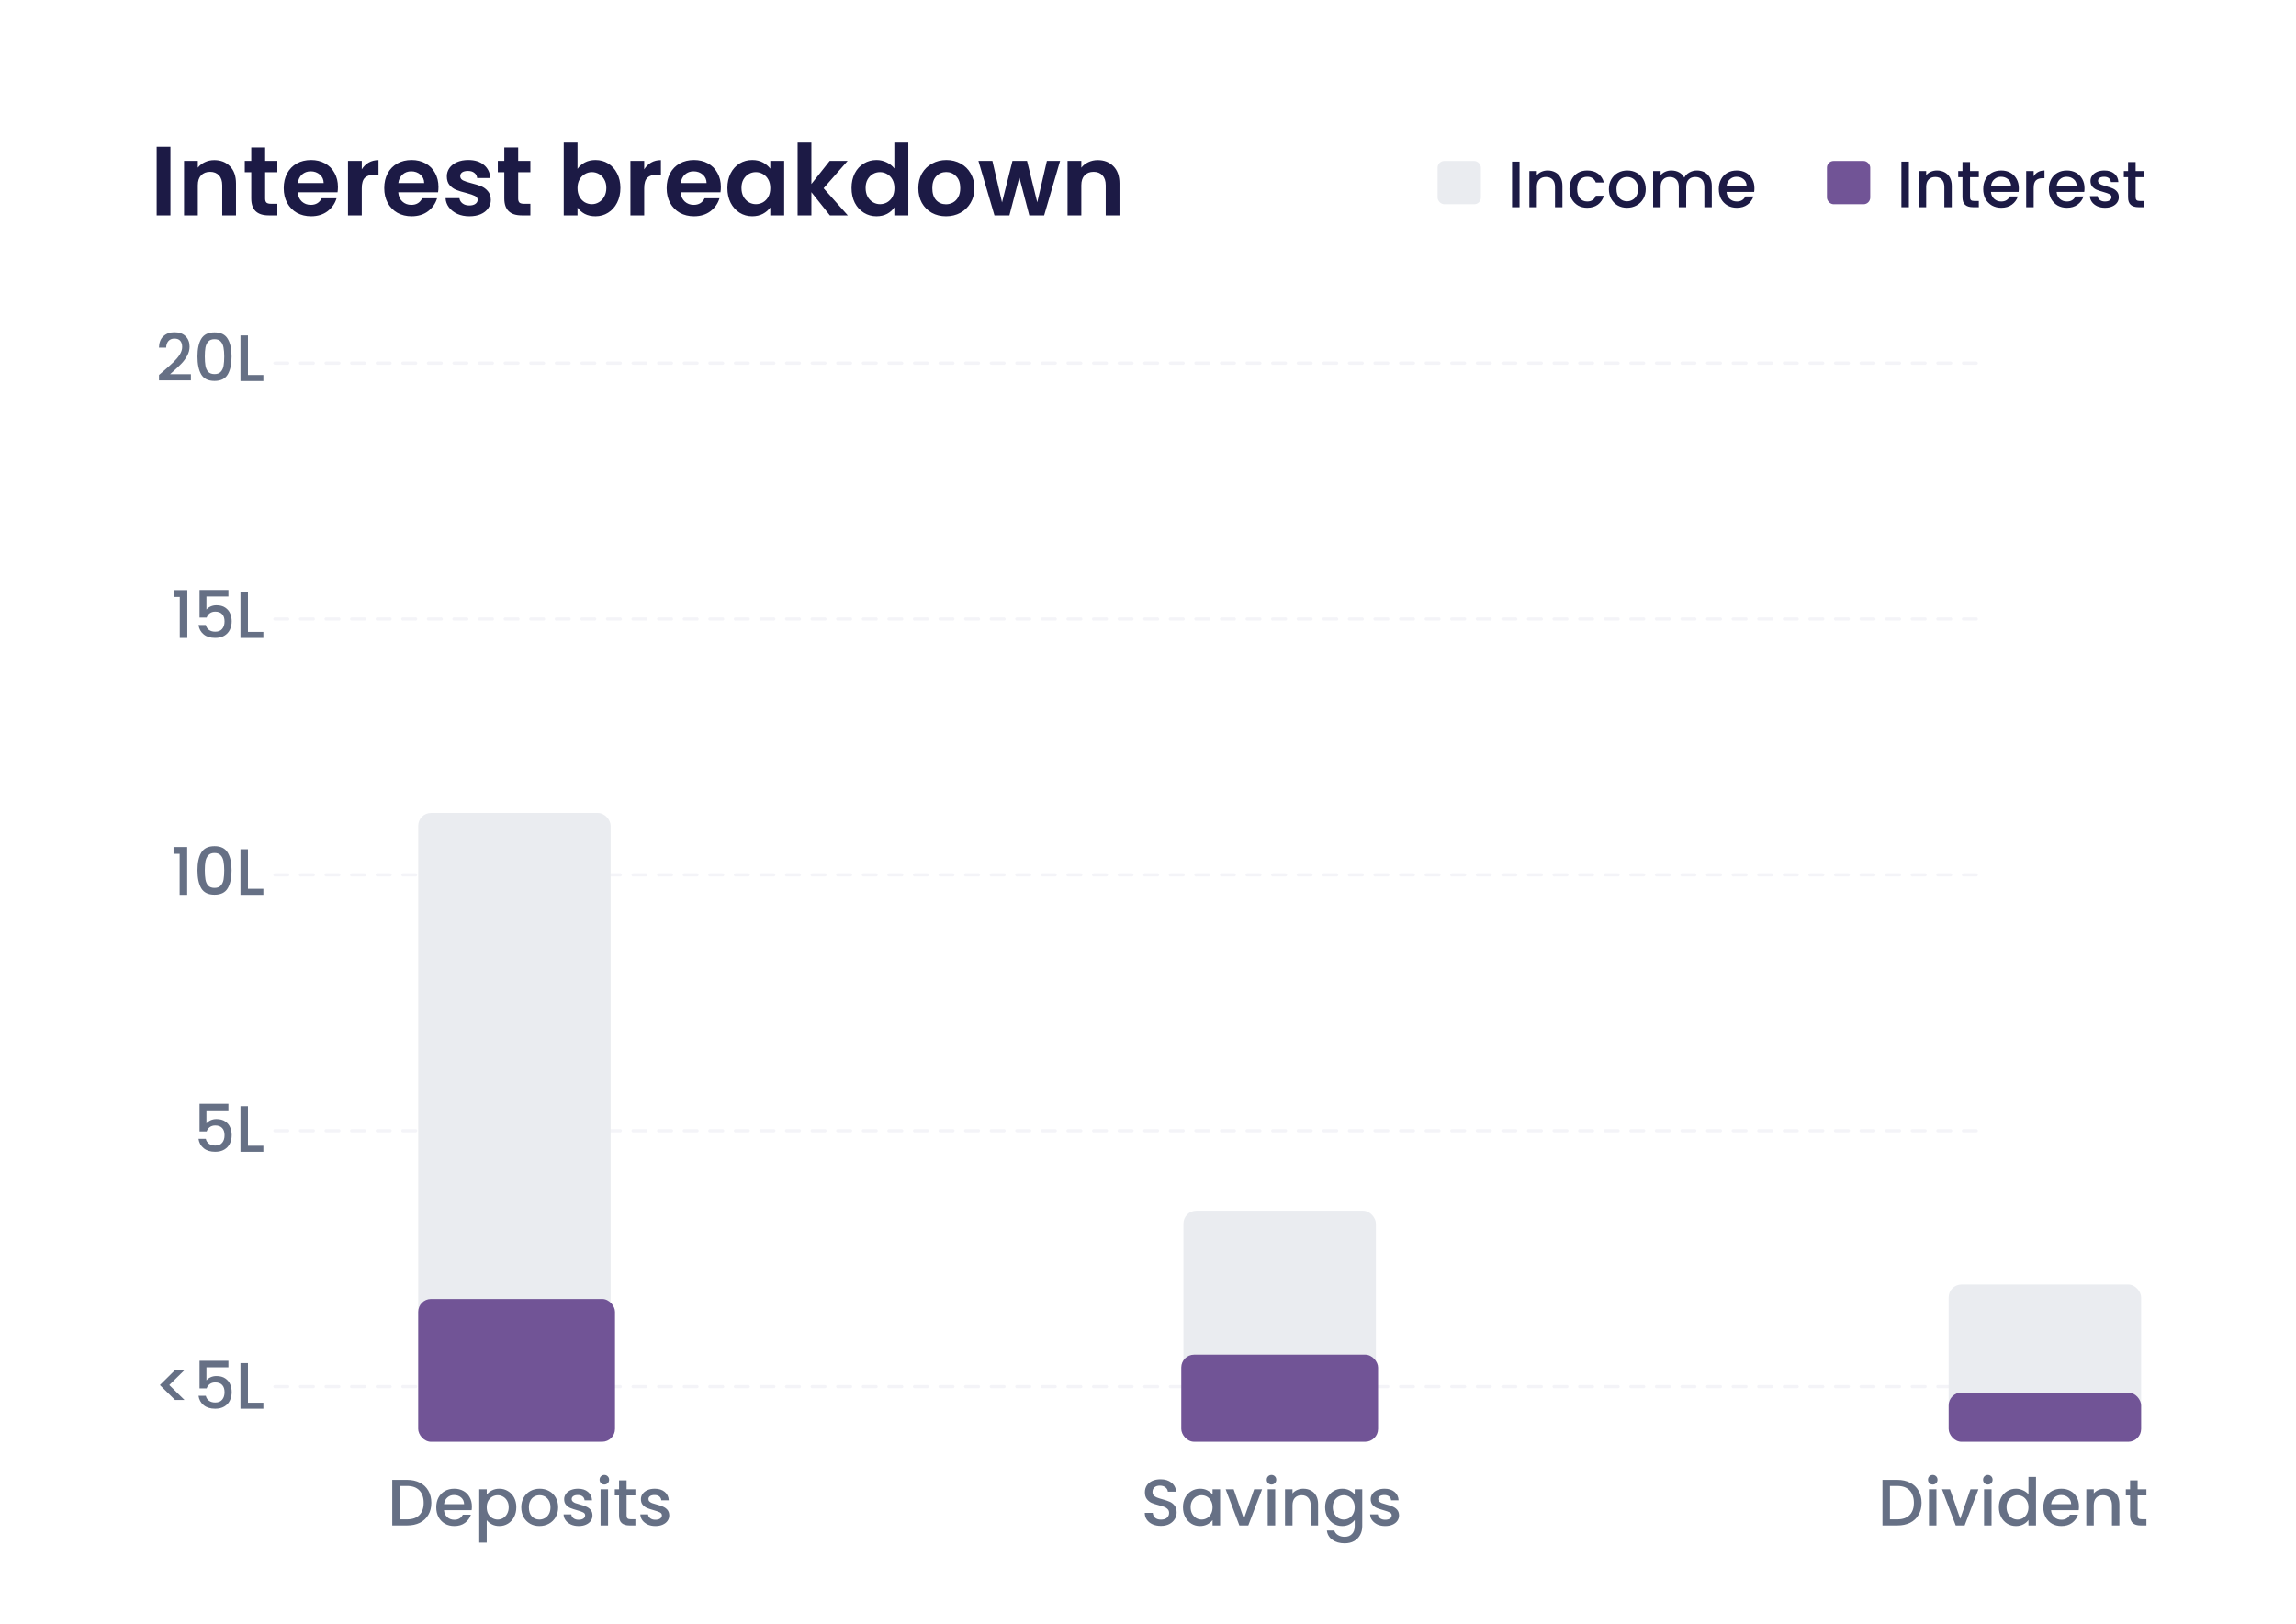 <svg width="280" height="198" viewBox="0 0 280 198" fill="none" xmlns="http://www.w3.org/2000/svg">
<g filter="url(#filter0_dd_114_1237)">
<rect x="6" y="6" width="268" height="186" rx="4.694" fill="white"/>
<path d="M19.969 43.218C20.481 42.775 20.883 42.413 21.177 42.13C21.475 41.842 21.723 41.543 21.921 41.234C22.118 40.925 22.217 40.615 22.217 40.306C22.217 39.986 22.139 39.735 21.985 39.554C21.835 39.373 21.598 39.282 21.273 39.282C20.958 39.282 20.713 39.383 20.537 39.586C20.366 39.783 20.275 40.05 20.265 40.386H19.385C19.401 39.778 19.582 39.314 19.929 38.994C20.281 38.669 20.726 38.506 21.265 38.506C21.846 38.506 22.299 38.666 22.625 38.986C22.955 39.306 23.121 39.733 23.121 40.266C23.121 40.65 23.022 41.021 22.825 41.378C22.633 41.73 22.401 42.047 22.129 42.33C21.862 42.607 21.521 42.93 21.105 43.298L20.745 43.618H23.281V44.378H19.393V43.714L19.969 43.218ZM24.082 41.466C24.082 40.543 24.236 39.823 24.546 39.306C24.86 38.783 25.399 38.522 26.162 38.522C26.924 38.522 27.46 38.783 27.77 39.306C28.084 39.823 28.242 40.543 28.242 41.466C28.242 42.399 28.084 43.13 27.77 43.658C27.46 44.181 26.924 44.442 26.162 44.442C25.399 44.442 24.86 44.181 24.546 43.658C24.236 43.13 24.082 42.399 24.082 41.466ZM27.346 41.466C27.346 41.034 27.317 40.669 27.258 40.37C27.204 40.071 27.093 39.829 26.922 39.642C26.751 39.45 26.498 39.354 26.162 39.354C25.826 39.354 25.573 39.45 25.402 39.642C25.231 39.829 25.116 40.071 25.058 40.37C25.005 40.669 24.978 41.034 24.978 41.466C24.978 41.914 25.005 42.29 25.058 42.594C25.111 42.898 25.223 43.143 25.394 43.33C25.57 43.517 25.826 43.61 26.162 43.61C26.498 43.61 26.751 43.517 26.922 43.33C27.098 43.143 27.212 42.898 27.266 42.594C27.319 42.29 27.346 41.914 27.346 41.466ZM30.239 43.722H32.119V44.458H29.327V38.898H30.239V43.722Z" fill="#667085"/>
<path d="M21.181 70.784V69.952H22.845V75.784H21.925V70.784H21.181ZM27.857 70.736H25.177V72.328C25.289 72.179 25.455 72.054 25.673 71.952C25.897 71.851 26.135 71.8 26.385 71.8C26.833 71.8 27.196 71.896 27.473 72.088C27.756 72.28 27.956 72.523 28.073 72.816C28.196 73.11 28.257 73.419 28.257 73.744C28.257 74.139 28.18 74.491 28.025 74.8C27.876 75.104 27.649 75.344 27.345 75.52C27.047 75.696 26.679 75.784 26.241 75.784C25.66 75.784 25.193 75.64 24.841 75.352C24.489 75.064 24.279 74.683 24.209 74.208H25.097C25.156 74.459 25.287 74.659 25.489 74.808C25.692 74.952 25.945 75.024 26.249 75.024C26.628 75.024 26.911 74.91 27.097 74.68C27.289 74.451 27.385 74.147 27.385 73.768C27.385 73.384 27.289 73.091 27.097 72.888C26.905 72.68 26.623 72.576 26.249 72.576C25.988 72.576 25.767 72.643 25.585 72.776C25.409 72.904 25.281 73.08 25.201 73.304H24.337V69.936H27.857V70.736ZM30.239 75.048H32.119V75.784H29.327V70.224H30.239V75.048Z" fill="#667085"/>
<path d="M21.165 102.111V101.279H22.829V107.111H21.909V102.111H21.165ZM24.082 104.119C24.082 103.196 24.236 102.476 24.546 101.959C24.86 101.436 25.399 101.175 26.162 101.175C26.924 101.175 27.46 101.436 27.77 101.959C28.084 102.476 28.242 103.196 28.242 104.119C28.242 105.052 28.084 105.783 27.77 106.311C27.46 106.834 26.924 107.095 26.162 107.095C25.399 107.095 24.86 106.834 24.546 106.311C24.236 105.783 24.082 105.052 24.082 104.119ZM27.346 104.119C27.346 103.687 27.317 103.322 27.258 103.023C27.204 102.724 27.093 102.482 26.922 102.295C26.751 102.103 26.498 102.007 26.162 102.007C25.826 102.007 25.573 102.103 25.402 102.295C25.231 102.482 25.116 102.724 25.058 103.023C25.005 103.322 24.978 103.687 24.978 104.119C24.978 104.567 25.005 104.943 25.058 105.247C25.111 105.551 25.223 105.796 25.394 105.983C25.57 106.17 25.826 106.263 26.162 106.263C26.498 106.263 26.751 106.17 26.922 105.983C27.098 105.796 27.212 105.551 27.266 105.247C27.319 104.943 27.346 104.567 27.346 104.119ZM30.239 106.375H32.119V107.111H29.327V101.551H30.239V106.375Z" fill="#667085"/>
<path d="M27.857 133.389H25.177V134.981C25.289 134.832 25.455 134.707 25.673 134.605C25.897 134.504 26.135 134.453 26.385 134.453C26.833 134.453 27.196 134.549 27.473 134.741C27.756 134.933 27.956 135.176 28.073 135.469C28.196 135.763 28.257 136.072 28.257 136.397C28.257 136.792 28.18 137.144 28.025 137.453C27.876 137.757 27.649 137.998 27.345 138.174C27.047 138.35 26.679 138.438 26.241 138.438C25.66 138.438 25.193 138.293 24.841 138.005C24.489 137.717 24.279 137.336 24.209 136.861H25.097C25.156 137.112 25.287 137.312 25.489 137.461C25.692 137.605 25.945 137.677 26.249 137.677C26.628 137.677 26.911 137.563 27.097 137.333C27.289 137.104 27.385 136.8 27.385 136.421C27.385 136.037 27.289 135.744 27.097 135.541C26.905 135.333 26.623 135.229 26.249 135.229C25.988 135.229 25.767 135.296 25.585 135.429C25.409 135.557 25.281 135.733 25.201 135.957H24.337V132.589H27.857V133.389ZM30.239 137.701H32.119V138.438H29.327V132.877H30.239V137.701Z" fill="#667085"/>
<path d="M21.343 168.692L19.503 166.876L21.343 165.06H22.495L20.647 166.876L22.495 168.692H21.343ZM27.857 164.716H25.177V166.308C25.289 166.158 25.455 166.033 25.673 165.932C25.897 165.83 26.135 165.78 26.385 165.78C26.833 165.78 27.196 165.876 27.473 166.068C27.756 166.26 27.956 166.502 28.073 166.796C28.196 167.089 28.257 167.398 28.257 167.724C28.257 168.118 28.18 168.47 28.025 168.78C27.876 169.084 27.649 169.324 27.345 169.5C27.047 169.676 26.679 169.764 26.241 169.764C25.66 169.764 25.193 169.62 24.841 169.332C24.489 169.044 24.279 168.662 24.209 168.188H25.097C25.156 168.438 25.287 168.638 25.489 168.788C25.692 168.932 25.945 169.004 26.249 169.004C26.628 169.004 26.911 168.889 27.097 168.66C27.289 168.43 27.385 168.126 27.385 167.748C27.385 167.364 27.289 167.07 27.097 166.868C26.905 166.66 26.623 166.556 26.249 166.556C25.988 166.556 25.767 166.622 25.585 166.756C25.409 166.884 25.281 167.06 25.201 167.284H24.337V163.916H27.857V164.716ZM30.239 169.028H32.119V169.764H29.327V164.204H30.239V169.028Z" fill="#667085"/>
<line x1="0.196" y1="-0.196" x2="208.725" y2="-0.196" transform="matrix(-1 0 0 1 241.202 42.473)" stroke="#E5E5EF" stroke-opacity="0.4" stroke-width="0.391" stroke-linecap="round" stroke-dasharray="1.56 1.56"/>
<line x1="0.196" y1="-0.196" x2="208.725" y2="-0.196" transform="matrix(-1 0 0 1 241.202 73.671)" stroke="#E5E5EF" stroke-opacity="0.4" stroke-width="0.391" stroke-linecap="round" stroke-dasharray="1.56 1.56"/>
<line x1="0.196" y1="-0.196" x2="208.725" y2="-0.196" transform="matrix(-1 0 0 1 241.202 104.869)" stroke="#E5E5EF" stroke-opacity="0.4" stroke-width="0.391" stroke-linecap="round" stroke-dasharray="1.56 1.56"/>
<line x1="0.196" y1="-0.196" x2="208.725" y2="-0.196" transform="matrix(-1 0 0 1 241.202 136.066)" stroke="#E5E5EF" stroke-opacity="0.4" stroke-width="0.391" stroke-linecap="round" stroke-dasharray="1.56 1.56"/>
<line x1="0.196" y1="-0.196" x2="208.725" y2="-0.196" transform="matrix(-1 0 0 1 241.202 167.264)" stroke="#E5E5EF" stroke-opacity="0.4" stroke-width="0.391" stroke-linecap="round" stroke-dasharray="1.56 1.56"/>
<rect x="51" y="97.122" width="23.47" height="76.669" rx="1.565" fill="#EAECF0"/>
<rect x="144.322" y="145.627" width="23.47" height="28.164" rx="1.565" fill="#EAECF0"/>
<rect x="237.643" y="154.623" width="23.47" height="19.167" rx="1.565" fill="#EAECF0"/>
<rect x="51" y="156.38" width="24" height="17.411" rx="1.565" fill="#715496"/>
<rect x="237.643" y="167.791" width="23.47" height="6" rx="1.565" fill="#715496"/>
<rect x="144.057" y="163.172" width="24" height="10.618" rx="1.565" fill="#715496"/>
<path d="M49.65 178.44C50.242 178.44 50.76 178.555 51.202 178.784C51.65 179.008 51.994 179.333 52.234 179.76C52.48 180.181 52.602 180.675 52.602 181.24C52.602 181.805 52.48 182.296 52.234 182.712C51.994 183.128 51.65 183.448 51.202 183.672C50.76 183.891 50.242 184 49.65 184H47.834V178.44H49.65ZM49.65 183.256C50.301 183.256 50.8 183.08 51.146 182.728C51.493 182.376 51.666 181.88 51.666 181.24C51.666 180.595 51.493 180.091 51.146 179.728C50.8 179.365 50.301 179.184 49.65 179.184H48.746V183.256H49.65ZM57.546 181.688C57.546 181.853 57.536 182.003 57.514 182.136H54.146C54.173 182.488 54.304 182.771 54.538 182.984C54.773 183.197 55.061 183.304 55.402 183.304C55.893 183.304 56.24 183.099 56.442 182.688H57.426C57.293 183.093 57.05 183.427 56.698 183.688C56.352 183.944 55.92 184.072 55.402 184.072C54.981 184.072 54.602 183.979 54.266 183.792C53.936 183.6 53.674 183.333 53.482 182.992C53.296 182.645 53.202 182.245 53.202 181.792C53.202 181.339 53.293 180.941 53.474 180.6C53.661 180.253 53.92 179.987 54.25 179.8C54.586 179.613 54.97 179.52 55.402 179.52C55.818 179.52 56.189 179.611 56.514 179.792C56.84 179.973 57.093 180.229 57.274 180.56C57.456 180.885 57.546 181.261 57.546 181.688ZM56.594 181.4C56.589 181.064 56.469 180.795 56.234 180.592C56 180.389 55.709 180.288 55.362 180.288C55.048 180.288 54.778 180.389 54.554 180.592C54.33 180.789 54.197 181.059 54.154 181.4H56.594ZM59.356 180.24C59.51 180.037 59.721 179.867 59.988 179.728C60.254 179.589 60.556 179.52 60.892 179.52C61.276 179.52 61.625 179.616 61.94 179.808C62.26 179.995 62.51 180.259 62.692 180.6C62.873 180.941 62.964 181.333 62.964 181.776C62.964 182.219 62.873 182.616 62.692 182.968C62.51 183.315 62.26 183.587 61.94 183.784C61.625 183.976 61.276 184.072 60.892 184.072C60.556 184.072 60.257 184.005 59.996 183.872C59.734 183.733 59.521 183.563 59.356 183.36V186.096H58.444V179.592H59.356V180.24ZM62.036 181.776C62.036 181.472 61.972 181.211 61.844 180.992C61.721 180.768 61.556 180.6 61.348 180.488C61.145 180.371 60.926 180.312 60.692 180.312C60.462 180.312 60.244 180.371 60.036 180.488C59.833 180.605 59.668 180.776 59.54 181C59.417 181.224 59.356 181.488 59.356 181.792C59.356 182.096 59.417 182.363 59.54 182.592C59.668 182.816 59.833 182.987 60.036 183.104C60.244 183.221 60.462 183.28 60.692 183.28C60.926 183.28 61.145 183.221 61.348 183.104C61.556 182.981 61.721 182.805 61.844 182.576C61.972 182.347 62.036 182.08 62.036 181.776ZM65.778 184.072C65.362 184.072 64.986 183.979 64.65 183.792C64.314 183.6 64.05 183.333 63.858 182.992C63.666 182.645 63.57 182.245 63.57 181.792C63.57 181.344 63.668 180.947 63.866 180.6C64.063 180.253 64.332 179.987 64.674 179.8C65.015 179.613 65.396 179.52 65.818 179.52C66.239 179.52 66.62 179.613 66.962 179.8C67.303 179.987 67.572 180.253 67.77 180.6C67.967 180.947 68.066 181.344 68.066 181.792C68.066 182.24 67.964 182.637 67.762 182.984C67.559 183.331 67.282 183.6 66.93 183.792C66.583 183.979 66.199 184.072 65.778 184.072ZM65.778 183.28C66.012 183.28 66.231 183.224 66.434 183.112C66.642 183 66.81 182.832 66.938 182.608C67.066 182.384 67.13 182.112 67.13 181.792C67.13 181.472 67.068 181.203 66.946 180.984C66.823 180.76 66.66 180.592 66.458 180.48C66.255 180.368 66.036 180.312 65.802 180.312C65.567 180.312 65.348 180.368 65.146 180.48C64.948 180.592 64.791 180.76 64.674 180.984C64.556 181.203 64.498 181.472 64.498 181.792C64.498 182.267 64.618 182.635 64.858 182.896C65.103 183.152 65.41 183.28 65.778 183.28ZM70.567 184.072C70.221 184.072 69.909 184.011 69.631 183.888C69.359 183.76 69.143 183.589 68.983 183.376C68.823 183.157 68.738 182.915 68.727 182.648H69.671C69.687 182.835 69.775 182.992 69.935 183.12C70.1 183.243 70.306 183.304 70.551 183.304C70.807 183.304 71.004 183.256 71.143 183.16C71.287 183.059 71.359 182.931 71.359 182.776C71.359 182.611 71.279 182.488 71.119 182.408C70.965 182.328 70.716 182.24 70.375 182.144C70.044 182.053 69.775 181.965 69.567 181.88C69.359 181.795 69.178 181.664 69.023 181.488C68.874 181.312 68.799 181.08 68.799 180.792C68.799 180.557 68.868 180.344 69.007 180.152C69.146 179.955 69.343 179.8 69.599 179.688C69.861 179.576 70.159 179.52 70.495 179.52C70.996 179.52 71.399 179.648 71.703 179.904C72.013 180.155 72.178 180.499 72.199 180.936H71.287C71.271 180.739 71.191 180.581 71.047 180.464C70.903 180.347 70.709 180.288 70.463 180.288C70.223 180.288 70.039 180.333 69.911 180.424C69.783 180.515 69.719 180.635 69.719 180.784C69.719 180.901 69.762 181 69.847 181.08C69.933 181.16 70.037 181.224 70.159 181.272C70.282 181.315 70.463 181.371 70.703 181.44C71.023 181.525 71.284 181.613 71.487 181.704C71.695 181.789 71.874 181.917 72.023 182.088C72.172 182.259 72.25 182.485 72.255 182.768C72.255 183.019 72.186 183.243 72.047 183.44C71.909 183.637 71.711 183.792 71.455 183.904C71.204 184.016 70.909 184.072 70.567 184.072ZM73.705 179.008C73.539 179.008 73.401 178.952 73.289 178.84C73.177 178.728 73.121 178.589 73.121 178.424C73.121 178.259 73.177 178.12 73.289 178.008C73.401 177.896 73.539 177.84 73.705 177.84C73.865 177.84 74.001 177.896 74.113 178.008C74.225 178.12 74.281 178.259 74.281 178.424C74.281 178.589 74.225 178.728 74.113 178.84C74.001 178.952 73.865 179.008 73.705 179.008ZM74.153 179.592V184H73.241V179.592H74.153ZM76.414 180.336V182.776C76.414 182.941 76.451 183.061 76.526 183.136C76.606 183.205 76.739 183.24 76.926 183.24H77.486V184H76.766C76.355 184 76.041 183.904 75.822 183.712C75.603 183.52 75.494 183.208 75.494 182.776V180.336H74.974V179.592H75.494V178.496H76.414V179.592H77.486V180.336H76.414ZM79.927 184.072C79.58 184.072 79.268 184.011 78.991 183.888C78.719 183.76 78.503 183.589 78.343 183.376C78.183 183.157 78.097 182.915 78.087 182.648H79.031C79.047 182.835 79.135 182.992 79.295 183.12C79.46 183.243 79.665 183.304 79.911 183.304C80.167 183.304 80.364 183.256 80.503 183.16C80.647 183.059 80.719 182.931 80.719 182.776C80.719 182.611 80.639 182.488 80.479 182.408C80.324 182.328 80.076 182.24 79.735 182.144C79.404 182.053 79.135 181.965 78.927 181.88C78.719 181.795 78.537 181.664 78.383 181.488C78.233 181.312 78.159 181.08 78.159 180.792C78.159 180.557 78.228 180.344 78.367 180.152C78.505 179.955 78.703 179.8 78.959 179.688C79.22 179.576 79.519 179.52 79.855 179.52C80.356 179.52 80.759 179.648 81.063 179.904C81.372 180.155 81.537 180.499 81.559 180.936H80.647C80.631 180.739 80.551 180.581 80.407 180.464C80.263 180.347 80.068 180.288 79.823 180.288C79.583 180.288 79.399 180.333 79.271 180.424C79.143 180.515 79.079 180.635 79.079 180.784C79.079 180.901 79.121 181 79.207 181.08C79.292 181.16 79.396 181.224 79.519 181.272C79.641 181.315 79.823 181.371 80.063 181.44C80.383 181.525 80.644 181.613 80.847 181.704C81.055 181.789 81.233 181.917 81.383 182.088C81.532 182.259 81.609 182.485 81.615 182.768C81.615 183.019 81.545 183.243 81.407 183.44C81.268 183.637 81.071 183.792 80.815 183.904C80.564 184.016 80.268 184.072 79.927 184.072Z" fill="#667085"/>
<path d="M141.573 184.056C141.199 184.056 140.863 183.992 140.565 183.864C140.266 183.731 140.031 183.544 139.861 183.304C139.69 183.064 139.605 182.784 139.605 182.464H140.581C140.602 182.704 140.695 182.901 140.861 183.056C141.031 183.211 141.269 183.288 141.573 183.288C141.887 183.288 142.133 183.213 142.309 183.064C142.485 182.909 142.573 182.712 142.573 182.472C142.573 182.285 142.517 182.133 142.405 182.016C142.298 181.899 142.162 181.808 141.997 181.744C141.837 181.68 141.613 181.611 141.325 181.536C140.962 181.44 140.666 181.344 140.437 181.248C140.213 181.147 140.021 180.992 139.861 180.784C139.701 180.576 139.621 180.299 139.621 179.952C139.621 179.632 139.701 179.352 139.861 179.112C140.021 178.872 140.245 178.688 140.533 178.56C140.821 178.432 141.154 178.368 141.533 178.368C142.071 178.368 142.511 178.504 142.853 178.776C143.199 179.043 143.391 179.411 143.429 179.88H142.421C142.405 179.677 142.309 179.504 142.133 179.36C141.957 179.216 141.725 179.144 141.437 179.144C141.175 179.144 140.962 179.211 140.797 179.344C140.631 179.477 140.549 179.669 140.549 179.92C140.549 180.091 140.599 180.232 140.701 180.344C140.807 180.451 140.941 180.536 141.101 180.6C141.261 180.664 141.479 180.733 141.757 180.808C142.125 180.909 142.423 181.011 142.653 181.112C142.887 181.213 143.085 181.371 143.245 181.584C143.41 181.792 143.493 182.072 143.493 182.424C143.493 182.707 143.415 182.973 143.261 183.224C143.111 183.475 142.89 183.677 142.597 183.832C142.309 183.981 141.967 184.056 141.573 184.056ZM144.265 181.776C144.265 181.333 144.355 180.941 144.537 180.6C144.723 180.259 144.974 179.995 145.289 179.808C145.609 179.616 145.961 179.52 146.345 179.52C146.691 179.52 146.993 179.589 147.249 179.728C147.51 179.861 147.718 180.029 147.873 180.232V179.592H148.793V184H147.873V183.344C147.718 183.552 147.507 183.725 147.241 183.864C146.974 184.003 146.67 184.072 146.329 184.072C145.95 184.072 145.603 183.976 145.289 183.784C144.974 183.587 144.723 183.315 144.537 182.968C144.355 182.616 144.265 182.219 144.265 181.776ZM147.873 181.792C147.873 181.488 147.809 181.224 147.681 181C147.558 180.776 147.395 180.605 147.193 180.488C146.99 180.371 146.771 180.312 146.537 180.312C146.302 180.312 146.083 180.371 145.881 180.488C145.678 180.6 145.513 180.768 145.385 180.992C145.262 181.211 145.201 181.472 145.201 181.776C145.201 182.08 145.262 182.347 145.385 182.576C145.513 182.805 145.678 182.981 145.881 183.104C146.089 183.221 146.307 183.28 146.537 183.28C146.771 183.28 146.99 183.221 147.193 183.104C147.395 182.987 147.558 182.816 147.681 182.592C147.809 182.363 147.873 182.096 147.873 181.792ZM151.695 183.184L152.943 179.592H153.911L152.231 184H151.143L149.471 179.592H150.447L151.695 183.184ZM155.064 179.008C154.899 179.008 154.76 178.952 154.648 178.84C154.536 178.728 154.48 178.589 154.48 178.424C154.48 178.259 154.536 178.12 154.648 178.008C154.76 177.896 154.899 177.84 155.064 177.84C155.224 177.84 155.36 177.896 155.472 178.008C155.584 178.12 155.64 178.259 155.64 178.424C155.64 178.589 155.584 178.728 155.472 178.84C155.36 178.952 155.224 179.008 155.064 179.008ZM155.512 179.592V184H154.6V179.592H155.512ZM158.933 179.52C159.28 179.52 159.589 179.592 159.861 179.736C160.139 179.88 160.355 180.093 160.509 180.376C160.664 180.659 160.741 181 160.741 181.4V184H159.837V181.536C159.837 181.141 159.739 180.84 159.541 180.632C159.344 180.419 159.075 180.312 158.733 180.312C158.392 180.312 158.12 180.419 157.917 180.632C157.72 180.84 157.621 181.141 157.621 181.536V184H156.709V179.592H157.621V180.096C157.771 179.915 157.96 179.773 158.189 179.672C158.424 179.571 158.672 179.52 158.933 179.52ZM163.681 179.52C164.022 179.52 164.323 179.589 164.585 179.728C164.851 179.861 165.059 180.029 165.209 180.232V179.592H166.129V184.072C166.129 184.477 166.043 184.837 165.873 185.152C165.702 185.472 165.454 185.723 165.129 185.904C164.809 186.085 164.425 186.176 163.977 186.176C163.379 186.176 162.883 186.035 162.489 185.752C162.094 185.475 161.87 185.096 161.817 184.616H162.721C162.79 184.845 162.937 185.029 163.161 185.168C163.39 185.312 163.662 185.384 163.977 185.384C164.345 185.384 164.641 185.272 164.865 185.048C165.094 184.824 165.209 184.499 165.209 184.072V183.336C165.054 183.544 164.843 183.72 164.577 183.864C164.315 184.003 164.017 184.072 163.681 184.072C163.297 184.072 162.945 183.976 162.625 183.784C162.31 183.587 162.059 183.315 161.873 182.968C161.691 182.616 161.601 182.219 161.601 181.776C161.601 181.333 161.691 180.941 161.873 180.6C162.059 180.259 162.31 179.995 162.625 179.808C162.945 179.616 163.297 179.52 163.681 179.52ZM165.209 181.792C165.209 181.488 165.145 181.224 165.017 181C164.894 180.776 164.731 180.605 164.529 180.488C164.326 180.371 164.107 180.312 163.873 180.312C163.638 180.312 163.419 180.371 163.217 180.488C163.014 180.6 162.849 180.768 162.721 180.992C162.598 181.211 162.537 181.472 162.537 181.776C162.537 182.08 162.598 182.347 162.721 182.576C162.849 182.805 163.014 182.981 163.217 183.104C163.425 183.221 163.643 183.28 163.873 183.28C164.107 183.28 164.326 183.221 164.529 183.104C164.731 182.987 164.894 182.816 165.017 182.592C165.145 182.363 165.209 182.096 165.209 181.792ZM168.927 184.072C168.58 184.072 168.268 184.011 167.991 183.888C167.719 183.76 167.503 183.589 167.343 183.376C167.183 183.157 167.097 182.915 167.087 182.648H168.031C168.047 182.835 168.135 182.992 168.295 183.12C168.46 183.243 168.665 183.304 168.911 183.304C169.167 183.304 169.364 183.256 169.503 183.16C169.647 183.059 169.719 182.931 169.719 182.776C169.719 182.611 169.639 182.488 169.479 182.408C169.324 182.328 169.076 182.24 168.735 182.144C168.404 182.053 168.135 181.965 167.927 181.88C167.719 181.795 167.537 181.664 167.383 181.488C167.233 181.312 167.159 181.08 167.159 180.792C167.159 180.557 167.228 180.344 167.367 180.152C167.505 179.955 167.703 179.8 167.959 179.688C168.22 179.576 168.519 179.52 168.855 179.52C169.356 179.52 169.759 179.648 170.063 179.904C170.372 180.155 170.537 180.499 170.559 180.936H169.647C169.631 180.739 169.551 180.581 169.407 180.464C169.263 180.347 169.068 180.288 168.823 180.288C168.583 180.288 168.399 180.333 168.271 180.424C168.143 180.515 168.079 180.635 168.079 180.784C168.079 180.901 168.121 181 168.207 181.08C168.292 181.16 168.396 181.224 168.519 181.272C168.641 181.315 168.823 181.371 169.063 181.44C169.383 181.525 169.644 181.613 169.847 181.704C170.055 181.789 170.233 181.917 170.383 182.088C170.532 182.259 170.609 182.485 170.615 182.768C170.615 183.019 170.545 183.243 170.407 183.44C170.268 183.637 170.071 183.792 169.815 183.904C169.564 184.016 169.268 184.072 168.927 184.072Z" fill="#667085"/>
<path d="M231.385 178.44C231.977 178.44 232.494 178.555 232.937 178.784C233.385 179.008 233.729 179.333 233.969 179.76C234.214 180.181 234.337 180.675 234.337 181.24C234.337 181.805 234.214 182.296 233.969 182.712C233.729 183.128 233.385 183.448 232.937 183.672C232.494 183.891 231.977 184 231.385 184H229.569V178.44H231.385ZM231.385 183.256C232.035 183.256 232.534 183.08 232.881 182.728C233.227 182.376 233.401 181.88 233.401 181.24C233.401 180.595 233.227 180.091 232.881 179.728C232.534 179.365 232.035 179.184 231.385 179.184H230.481V183.256H231.385ZM235.705 179.008C235.539 179.008 235.401 178.952 235.289 178.84C235.177 178.728 235.121 178.589 235.121 178.424C235.121 178.259 235.177 178.12 235.289 178.008C235.401 177.896 235.539 177.84 235.705 177.84C235.865 177.84 236.001 177.896 236.113 178.008C236.225 178.12 236.281 178.259 236.281 178.424C236.281 178.589 236.225 178.728 236.113 178.84C236.001 178.952 235.865 179.008 235.705 179.008ZM236.153 179.592V184H235.241V179.592H236.153ZM239.054 183.184L240.302 179.592H241.27L239.59 184H238.502L236.83 179.592H237.806L239.054 183.184ZM242.423 179.008C242.258 179.008 242.119 178.952 242.007 178.84C241.895 178.728 241.839 178.589 241.839 178.424C241.839 178.259 241.895 178.12 242.007 178.008C242.119 177.896 242.258 177.84 242.423 177.84C242.583 177.84 242.719 177.896 242.831 178.008C242.943 178.12 242.999 178.259 242.999 178.424C242.999 178.589 242.943 178.728 242.831 178.84C242.719 178.952 242.583 179.008 242.423 179.008ZM242.871 179.592V184H241.959V179.592H242.871ZM243.765 181.776C243.765 181.333 243.855 180.941 244.037 180.6C244.223 180.259 244.474 179.995 244.789 179.808C245.109 179.616 245.463 179.52 245.853 179.52C246.141 179.52 246.423 179.584 246.701 179.712C246.983 179.835 247.207 180 247.373 180.208V178.08H248.293V184H247.373V183.336C247.223 183.549 247.015 183.725 246.749 183.864C246.487 184.003 246.186 184.072 245.845 184.072C245.461 184.072 245.109 183.976 244.789 183.784C244.474 183.587 244.223 183.315 244.037 182.968C243.855 182.616 243.765 182.219 243.765 181.776ZM247.373 181.792C247.373 181.488 247.309 181.224 247.181 181C247.058 180.776 246.895 180.605 246.693 180.488C246.49 180.371 246.271 180.312 246.037 180.312C245.802 180.312 245.583 180.371 245.381 180.488C245.178 180.6 245.013 180.768 244.885 180.992C244.762 181.211 244.701 181.472 244.701 181.776C244.701 182.08 244.762 182.347 244.885 182.576C245.013 182.805 245.178 182.981 245.381 183.104C245.589 183.221 245.807 183.28 246.037 183.28C246.271 183.28 246.49 183.221 246.693 183.104C246.895 182.987 247.058 182.816 247.181 182.592C247.309 182.363 247.373 182.096 247.373 181.792ZM253.531 181.688C253.531 181.853 253.52 182.003 253.499 182.136H250.131C250.157 182.488 250.288 182.771 250.523 182.984C250.757 183.197 251.045 183.304 251.387 183.304C251.877 183.304 252.224 183.099 252.427 182.688H253.411C253.277 183.093 253.035 183.427 252.683 183.688C252.336 183.944 251.904 184.072 251.387 184.072C250.965 184.072 250.587 183.979 250.251 183.792C249.92 183.6 249.659 183.333 249.467 182.992C249.28 182.645 249.187 182.245 249.187 181.792C249.187 181.339 249.277 180.941 249.459 180.6C249.645 180.253 249.904 179.987 250.235 179.8C250.571 179.613 250.955 179.52 251.387 179.52C251.803 179.52 252.173 179.611 252.499 179.792C252.824 179.973 253.077 180.229 253.259 180.56C253.44 180.885 253.531 181.261 253.531 181.688ZM252.579 181.4C252.573 181.064 252.453 180.795 252.219 180.592C251.984 180.389 251.693 180.288 251.347 180.288C251.032 180.288 250.763 180.389 250.539 180.592C250.315 180.789 250.181 181.059 250.139 181.4H252.579ZM256.652 179.52C256.999 179.52 257.308 179.592 257.58 179.736C257.857 179.88 258.073 180.093 258.228 180.376C258.383 180.659 258.46 181 258.46 181.4V184H257.556V181.536C257.556 181.141 257.457 180.84 257.26 180.632C257.063 180.419 256.793 180.312 256.452 180.312C256.111 180.312 255.839 180.419 255.636 180.632C255.439 180.84 255.34 181.141 255.34 181.536V184H254.428V179.592H255.34V180.096C255.489 179.915 255.679 179.773 255.908 179.672C256.143 179.571 256.391 179.52 256.652 179.52ZM260.687 180.336V182.776C260.687 182.941 260.725 183.061 260.799 183.136C260.879 183.205 261.013 183.24 261.199 183.24H261.759V184H261.039C260.629 184 260.314 183.904 260.095 183.712C259.877 183.52 259.767 183.208 259.767 182.776V180.336H259.247V179.592H259.767V178.496H260.687V179.592H261.759V180.336H260.687Z" fill="#667085"/>
<path d="M20.786 15.888V24.264H19.106V15.888H20.786ZM26.13 17.52C26.922 17.52 27.562 17.772 28.05 18.276C28.538 18.772 28.782 19.468 28.782 20.364V24.264H27.102V20.592C27.102 20.064 26.97 19.66 26.706 19.38C26.442 19.092 26.082 18.948 25.626 18.948C25.162 18.948 24.794 19.092 24.522 19.38C24.258 19.66 24.126 20.064 24.126 20.592V24.264H22.446V17.616H24.126V18.444C24.35 18.156 24.634 17.932 24.978 17.772C25.33 17.604 25.714 17.52 26.13 17.52ZM32.336 18.996V22.212C32.336 22.436 32.388 22.6 32.492 22.704C32.604 22.8 32.788 22.848 33.044 22.848H33.824V24.264H32.768C31.352 24.264 30.644 23.576 30.644 22.2V18.996H29.852V17.616H30.644V15.972H32.336V17.616H33.824V18.996H32.336ZM41.212 20.796C41.212 21.036 41.196 21.252 41.164 21.444H36.304C36.344 21.924 36.512 22.3 36.808 22.572C37.104 22.844 37.468 22.98 37.9 22.98C38.524 22.98 38.968 22.712 39.232 22.176H41.044C40.852 22.816 40.484 23.344 39.94 23.76C39.396 24.168 38.728 24.372 37.936 24.372C37.296 24.372 36.72 24.232 36.208 23.952C35.704 23.664 35.308 23.26 35.02 22.74C34.74 22.22 34.6 21.62 34.6 20.94C34.6 20.252 34.74 19.648 35.02 19.128C35.3 18.608 35.692 18.208 36.196 17.928C36.7 17.648 37.28 17.508 37.936 17.508C38.568 17.508 39.132 17.644 39.628 17.916C40.132 18.188 40.52 18.576 40.792 19.08C41.072 19.576 41.212 20.148 41.212 20.796ZM39.472 20.316C39.464 19.884 39.308 19.54 39.004 19.284C38.7 19.02 38.328 18.888 37.888 18.888C37.472 18.888 37.12 19.016 36.832 19.272C36.552 19.52 36.38 19.868 36.316 20.316H39.472ZM44.118 18.648C44.334 18.296 44.614 18.02 44.958 17.82C45.31 17.62 45.71 17.52 46.158 17.52V19.284H45.714C45.186 19.284 44.786 19.408 44.514 19.656C44.25 19.904 44.118 20.336 44.118 20.952V24.264H42.438V17.616H44.118V18.648ZM53.47 20.796C53.47 21.036 53.454 21.252 53.422 21.444H48.562C48.602 21.924 48.77 22.3 49.066 22.572C49.362 22.844 49.726 22.98 50.158 22.98C50.782 22.98 51.226 22.712 51.49 22.176H53.302C53.11 22.816 52.742 23.344 52.198 23.76C51.654 24.168 50.986 24.372 50.194 24.372C49.554 24.372 48.978 24.232 48.466 23.952C47.962 23.664 47.566 23.26 47.278 22.74C46.998 22.22 46.858 21.62 46.858 20.94C46.858 20.252 46.998 19.648 47.278 19.128C47.558 18.608 47.95 18.208 48.454 17.928C48.958 17.648 49.538 17.508 50.194 17.508C50.826 17.508 51.39 17.644 51.886 17.916C52.39 18.188 52.778 18.576 53.05 19.08C53.33 19.576 53.47 20.148 53.47 20.796ZM51.73 20.316C51.722 19.884 51.566 19.54 51.262 19.284C50.958 19.02 50.586 18.888 50.146 18.888C49.73 18.888 49.378 19.016 49.09 19.272C48.81 19.52 48.638 19.868 48.574 20.316H51.73ZM57.24 24.372C56.696 24.372 56.208 24.276 55.776 24.084C55.344 23.884 55 23.616 54.744 23.28C54.496 22.944 54.36 22.572 54.336 22.164H56.028C56.06 22.42 56.184 22.632 56.4 22.8C56.624 22.968 56.9 23.052 57.228 23.052C57.548 23.052 57.796 22.988 57.972 22.86C58.156 22.732 58.248 22.568 58.248 22.368C58.248 22.152 58.136 21.992 57.912 21.888C57.696 21.776 57.348 21.656 56.868 21.528C56.372 21.408 55.964 21.284 55.644 21.156C55.332 21.028 55.06 20.832 54.828 20.568C54.604 20.304 54.492 19.948 54.492 19.5C54.492 19.132 54.596 18.796 54.804 18.492C55.02 18.188 55.324 17.948 55.716 17.772C56.116 17.596 56.584 17.508 57.12 17.508C57.912 17.508 58.544 17.708 59.016 18.108C59.488 18.5 59.748 19.032 59.796 19.704H58.188C58.164 19.44 58.052 19.232 57.852 19.08C57.66 18.92 57.4 18.84 57.072 18.84C56.768 18.84 56.532 18.896 56.364 19.008C56.204 19.12 56.124 19.276 56.124 19.476C56.124 19.7 56.236 19.872 56.46 19.992C56.684 20.104 57.032 20.22 57.504 20.34C57.984 20.46 58.38 20.584 58.692 20.712C59.004 20.84 59.272 21.04 59.496 21.312C59.728 21.576 59.848 21.928 59.856 22.368C59.856 22.752 59.748 23.096 59.532 23.4C59.324 23.704 59.02 23.944 58.62 24.12C58.228 24.288 57.768 24.372 57.24 24.372ZM63.191 18.996V22.212C63.191 22.436 63.243 22.6 63.347 22.704C63.459 22.8 63.643 22.848 63.899 22.848H64.679V24.264H63.623C62.207 24.264 61.499 23.576 61.499 22.2V18.996H60.707V17.616H61.499V15.972H63.191V17.616H64.679V18.996H63.191ZM70.427 18.588C70.643 18.268 70.939 18.008 71.315 17.808C71.699 17.608 72.135 17.508 72.623 17.508C73.191 17.508 73.703 17.648 74.159 17.928C74.623 18.208 74.987 18.608 75.251 19.128C75.523 19.64 75.659 20.236 75.659 20.916C75.659 21.596 75.523 22.2 75.251 22.728C74.987 23.248 74.623 23.652 74.159 23.94C73.703 24.228 73.191 24.372 72.623 24.372C72.127 24.372 71.691 24.276 71.315 24.084C70.947 23.884 70.651 23.628 70.427 23.316V24.264H68.747V15.384H70.427V18.588ZM73.943 20.916C73.943 20.516 73.859 20.172 73.691 19.884C73.531 19.588 73.315 19.364 73.043 19.212C72.779 19.06 72.491 18.984 72.179 18.984C71.875 18.984 71.587 19.064 71.315 19.224C71.051 19.376 70.835 19.6 70.667 19.896C70.507 20.192 70.427 20.54 70.427 20.94C70.427 21.34 70.507 21.688 70.667 21.984C70.835 22.28 71.051 22.508 71.315 22.668C71.587 22.82 71.875 22.896 72.179 22.896C72.491 22.896 72.779 22.816 73.043 22.656C73.315 22.496 73.531 22.268 73.691 21.972C73.859 21.676 73.943 21.324 73.943 20.916ZM78.56 18.648C78.776 18.296 79.056 18.02 79.4 17.82C79.752 17.62 80.152 17.52 80.6 17.52V19.284H80.156C79.628 19.284 79.228 19.408 78.956 19.656C78.692 19.904 78.56 20.336 78.56 20.952V24.264H76.88V17.616H78.56V18.648ZM87.911 20.796C87.911 21.036 87.895 21.252 87.863 21.444H83.003C83.043 21.924 83.211 22.3 83.507 22.572C83.803 22.844 84.167 22.98 84.599 22.98C85.223 22.98 85.667 22.712 85.931 22.176H87.743C87.551 22.816 87.183 23.344 86.639 23.76C86.095 24.168 85.427 24.372 84.635 24.372C83.995 24.372 83.419 24.232 82.907 23.952C82.403 23.664 82.007 23.26 81.719 22.74C81.439 22.22 81.299 21.62 81.299 20.94C81.299 20.252 81.439 19.648 81.719 19.128C81.999 18.608 82.391 18.208 82.895 17.928C83.399 17.648 83.979 17.508 84.635 17.508C85.267 17.508 85.831 17.644 86.327 17.916C86.831 18.188 87.219 18.576 87.491 19.08C87.771 19.576 87.911 20.148 87.911 20.796ZM86.171 20.316C86.163 19.884 86.007 19.54 85.703 19.284C85.399 19.02 85.027 18.888 84.587 18.888C84.171 18.888 83.819 19.016 83.531 19.272C83.251 19.52 83.079 19.868 83.015 20.316H86.171ZM88.706 20.916C88.706 20.244 88.838 19.648 89.102 19.128C89.374 18.608 89.738 18.208 90.194 17.928C90.658 17.648 91.174 17.508 91.742 17.508C92.238 17.508 92.67 17.608 93.038 17.808C93.414 18.008 93.714 18.26 93.938 18.564V17.616H95.63V24.264H93.938V23.292C93.722 23.604 93.422 23.864 93.038 24.072C92.662 24.272 92.226 24.372 91.73 24.372C91.17 24.372 90.658 24.228 90.194 23.94C89.738 23.652 89.374 23.248 89.102 22.728C88.838 22.2 88.706 21.596 88.706 20.916ZM93.938 20.94C93.938 20.532 93.858 20.184 93.698 19.896C93.538 19.6 93.322 19.376 93.05 19.224C92.778 19.064 92.486 18.984 92.174 18.984C91.862 18.984 91.574 19.06 91.31 19.212C91.046 19.364 90.83 19.588 90.662 19.884C90.502 20.172 90.422 20.516 90.422 20.916C90.422 21.316 90.502 21.668 90.662 21.972C90.83 22.268 91.046 22.496 91.31 22.656C91.582 22.816 91.87 22.896 92.174 22.896C92.486 22.896 92.778 22.82 93.05 22.668C93.322 22.508 93.538 22.284 93.698 21.996C93.858 21.7 93.938 21.348 93.938 20.94ZM101.206 24.264L98.95 21.432V24.264H97.27V15.384H98.95V20.436L101.182 17.616H103.366L100.438 20.952L103.39 24.264H101.206ZM103.846 20.916C103.846 20.244 103.978 19.648 104.242 19.128C104.514 18.608 104.882 18.208 105.346 17.928C105.81 17.648 106.326 17.508 106.894 17.508C107.326 17.508 107.738 17.604 108.13 17.796C108.522 17.98 108.834 18.228 109.066 18.54V15.384H110.77V24.264H109.066V23.28C108.858 23.608 108.566 23.872 108.19 24.072C107.814 24.272 107.378 24.372 106.882 24.372C106.322 24.372 105.81 24.228 105.346 23.94C104.882 23.652 104.514 23.248 104.242 22.728C103.978 22.2 103.846 21.596 103.846 20.916ZM109.078 20.94C109.078 20.532 108.998 20.184 108.838 19.896C108.678 19.6 108.462 19.376 108.19 19.224C107.918 19.064 107.626 18.984 107.314 18.984C107.002 18.984 106.714 19.06 106.45 19.212C106.186 19.364 105.97 19.588 105.802 19.884C105.642 20.172 105.562 20.516 105.562 20.916C105.562 21.316 105.642 21.668 105.802 21.972C105.97 22.268 106.186 22.496 106.45 22.656C106.722 22.816 107.01 22.896 107.314 22.896C107.626 22.896 107.918 22.82 108.19 22.668C108.462 22.508 108.678 22.284 108.838 21.996C108.998 21.7 109.078 21.348 109.078 20.94ZM115.363 24.372C114.723 24.372 114.147 24.232 113.635 23.952C113.123 23.664 112.719 23.26 112.423 22.74C112.135 22.22 111.991 21.62 111.991 20.94C111.991 20.26 112.139 19.66 112.435 19.14C112.739 18.62 113.151 18.22 113.671 17.94C114.191 17.652 114.771 17.508 115.411 17.508C116.051 17.508 116.631 17.652 117.151 17.94C117.671 18.22 118.079 18.62 118.375 19.14C118.679 19.66 118.831 20.26 118.831 20.94C118.831 21.62 118.675 22.22 118.363 22.74C118.059 23.26 117.643 23.664 117.115 23.952C116.595 24.232 116.011 24.372 115.363 24.372ZM115.363 22.908C115.667 22.908 115.951 22.836 116.215 22.692C116.487 22.54 116.703 22.316 116.863 22.02C117.023 21.724 117.103 21.364 117.103 20.94C117.103 20.308 116.935 19.824 116.599 19.488C116.271 19.144 115.867 18.972 115.387 18.972C114.907 18.972 114.503 19.144 114.175 19.488C113.855 19.824 113.695 20.308 113.695 20.94C113.695 21.572 113.851 22.06 114.163 22.404C114.483 22.74 114.883 22.908 115.363 22.908ZM129.279 17.616L127.335 24.264H125.523L124.311 19.62L123.099 24.264H121.275L119.319 17.616H121.023L122.199 22.68L123.471 17.616H125.247L126.495 22.668L127.671 17.616H129.279ZM133.872 17.52C134.664 17.52 135.304 17.772 135.792 18.276C136.28 18.772 136.524 19.468 136.524 20.364V24.264H134.844V20.592C134.844 20.064 134.712 19.66 134.448 19.38C134.184 19.092 133.824 18.948 133.368 18.948C132.904 18.948 132.536 19.092 132.264 19.38C132 19.66 131.868 20.064 131.868 20.592V24.264H130.188V17.616H131.868V18.444C132.092 18.156 132.376 17.932 132.72 17.772C133.072 17.604 133.456 17.52 133.872 17.52Z" fill="#1C1A45"/>
<rect x="175.317" y="17.624" width="5.279" height="5.279" rx="0.812" fill="#EAECF0"/>
<path d="M185.31 17.704V23.264H184.398V17.704H185.31ZM188.731 18.784C189.078 18.784 189.387 18.856 189.659 19C189.936 19.144 190.152 19.357 190.307 19.64C190.462 19.922 190.539 20.264 190.539 20.664V23.264H189.635V20.8C189.635 20.405 189.536 20.104 189.339 19.896C189.142 19.683 188.872 19.576 188.531 19.576C188.19 19.576 187.918 19.683 187.715 19.896C187.518 20.104 187.419 20.405 187.419 20.8V23.264H186.507V18.856H187.419V19.36C187.568 19.178 187.758 19.037 187.987 18.936C188.222 18.834 188.47 18.784 188.731 18.784ZM191.398 21.056C191.398 20.602 191.489 20.205 191.67 19.864C191.857 19.517 192.113 19.25 192.438 19.064C192.764 18.877 193.137 18.784 193.558 18.784C194.092 18.784 194.532 18.912 194.878 19.168C195.23 19.419 195.468 19.779 195.59 20.248H194.606C194.526 20.029 194.398 19.858 194.222 19.736C194.046 19.613 193.825 19.552 193.558 19.552C193.185 19.552 192.886 19.685 192.662 19.952C192.444 20.213 192.334 20.581 192.334 21.056C192.334 21.53 192.444 21.901 192.662 22.168C192.886 22.434 193.185 22.568 193.558 22.568C194.086 22.568 194.436 22.336 194.606 21.872H195.59C195.462 22.32 195.222 22.677 194.87 22.944C194.518 23.205 194.081 23.336 193.558 23.336C193.137 23.336 192.764 23.242 192.438 23.056C192.113 22.864 191.857 22.597 191.67 22.256C191.489 21.909 191.398 21.509 191.398 21.056ZM198.411 23.336C197.995 23.336 197.619 23.242 197.283 23.056C196.947 22.864 196.683 22.597 196.491 22.256C196.299 21.909 196.203 21.509 196.203 21.056C196.203 20.608 196.302 20.21 196.499 19.864C196.697 19.517 196.966 19.25 197.307 19.064C197.649 18.877 198.03 18.784 198.451 18.784C198.873 18.784 199.254 18.877 199.595 19.064C199.937 19.25 200.206 19.517 200.403 19.864C200.601 20.21 200.699 20.608 200.699 21.056C200.699 21.504 200.598 21.901 200.395 22.248C200.193 22.595 199.915 22.864 199.563 23.056C199.217 23.242 198.833 23.336 198.411 23.336ZM198.411 22.544C198.646 22.544 198.865 22.488 199.067 22.376C199.275 22.264 199.443 22.096 199.571 21.872C199.699 21.648 199.763 21.376 199.763 21.056C199.763 20.736 199.702 20.466 199.579 20.248C199.457 20.024 199.294 19.856 199.091 19.744C198.889 19.632 198.67 19.576 198.435 19.576C198.201 19.576 197.982 19.632 197.779 19.744C197.582 19.856 197.425 20.024 197.307 20.248C197.19 20.466 197.131 20.736 197.131 21.056C197.131 21.53 197.251 21.898 197.491 22.16C197.737 22.416 198.043 22.544 198.411 22.544ZM206.937 18.784C207.283 18.784 207.593 18.856 207.865 19C208.142 19.144 208.358 19.357 208.513 19.64C208.673 19.922 208.753 20.264 208.753 20.664V23.264H207.849V20.8C207.849 20.405 207.75 20.104 207.553 19.896C207.355 19.683 207.086 19.576 206.745 19.576C206.403 19.576 206.131 19.683 205.929 19.896C205.731 20.104 205.633 20.405 205.633 20.8V23.264H204.729V20.8C204.729 20.405 204.63 20.104 204.433 19.896C204.235 19.683 203.966 19.576 203.625 19.576C203.283 19.576 203.011 19.683 202.809 19.896C202.611 20.104 202.513 20.405 202.513 20.8V23.264H201.601V18.856H202.513V19.36C202.662 19.178 202.851 19.037 203.081 18.936C203.31 18.834 203.555 18.784 203.817 18.784C204.169 18.784 204.483 18.858 204.761 19.008C205.038 19.157 205.251 19.373 205.401 19.656C205.534 19.389 205.742 19.178 206.025 19.024C206.307 18.864 206.611 18.784 206.937 18.784ZM213.953 20.952C213.953 21.117 213.943 21.267 213.921 21.4H210.553C210.58 21.752 210.711 22.035 210.945 22.248C211.18 22.461 211.468 22.568 211.809 22.568C212.3 22.568 212.647 22.363 212.849 21.952H213.833C213.7 22.357 213.457 22.691 213.105 22.952C212.759 23.208 212.327 23.336 211.809 23.336C211.388 23.336 211.009 23.242 210.673 23.056C210.343 22.864 210.081 22.597 209.889 22.256C209.703 21.909 209.609 21.509 209.609 21.056C209.609 20.602 209.7 20.205 209.881 19.864C210.068 19.517 210.327 19.25 210.657 19.064C210.993 18.877 211.377 18.784 211.809 18.784C212.225 18.784 212.596 18.875 212.921 19.056C213.247 19.237 213.5 19.493 213.681 19.824C213.863 20.149 213.953 20.525 213.953 20.952ZM213.001 20.664C212.996 20.328 212.876 20.058 212.641 19.856C212.407 19.653 212.116 19.552 211.769 19.552C211.455 19.552 211.185 19.653 210.961 19.856C210.737 20.053 210.604 20.323 210.561 20.664H213.001Z" fill="#1C1A45"/>
<rect x="222.798" y="17.624" width="5.279" height="5.279" rx="0.812" fill="#715496"/>
<path d="M232.79 17.704V23.264H231.878V17.704H232.79ZM236.212 18.784C236.558 18.784 236.868 18.856 237.14 19C237.417 19.144 237.633 19.357 237.788 19.64C237.942 19.922 238.02 20.264 238.02 20.664V23.264H237.116V20.8C237.116 20.405 237.017 20.104 236.82 19.896C236.622 19.683 236.353 19.576 236.012 19.576C235.67 19.576 235.398 19.683 235.196 19.896C234.998 20.104 234.9 20.405 234.9 20.8V23.264H233.988V18.856H234.9V19.36C235.049 19.178 235.238 19.037 235.468 18.936C235.702 18.834 235.95 18.784 236.212 18.784ZM240.247 19.6V22.04C240.247 22.205 240.284 22.325 240.359 22.4C240.439 22.469 240.572 22.504 240.759 22.504H241.319V23.264H240.599C240.188 23.264 239.874 23.168 239.655 22.976C239.436 22.784 239.327 22.472 239.327 22.04V19.6H238.807V18.856H239.327V17.76H240.247V18.856H241.319V19.6H240.247ZM246.2 20.952C246.2 21.117 246.189 21.267 246.168 21.4H242.8C242.826 21.752 242.957 22.035 243.192 22.248C243.426 22.461 243.714 22.568 244.056 22.568C244.546 22.568 244.893 22.363 245.096 21.952H246.08C245.946 22.357 245.704 22.691 245.352 22.952C245.005 23.208 244.573 23.336 244.056 23.336C243.634 23.336 243.256 23.242 242.92 23.056C242.589 22.864 242.328 22.597 242.136 22.256C241.949 21.909 241.856 21.509 241.856 21.056C241.856 20.602 241.946 20.205 242.128 19.864C242.314 19.517 242.573 19.25 242.904 19.064C243.24 18.877 243.624 18.784 244.056 18.784C244.472 18.784 244.842 18.875 245.168 19.056C245.493 19.237 245.746 19.493 245.928 19.824C246.109 20.149 246.2 20.525 246.2 20.952ZM245.248 20.664C245.242 20.328 245.122 20.058 244.888 19.856C244.653 19.653 244.362 19.552 244.016 19.552C243.701 19.552 243.432 19.653 243.208 19.856C242.984 20.053 242.85 20.323 242.808 20.664H245.248ZM248.009 19.496C248.142 19.272 248.318 19.099 248.537 18.976C248.761 18.848 249.025 18.784 249.329 18.784V19.728H249.097C248.74 19.728 248.468 19.819 248.281 20C248.1 20.181 248.009 20.496 248.009 20.944V23.264H247.097V18.856H248.009V19.496ZM254.207 20.952C254.207 21.117 254.197 21.267 254.175 21.4H250.807C250.834 21.752 250.965 22.035 251.199 22.248C251.434 22.461 251.722 22.568 252.063 22.568C252.554 22.568 252.901 22.363 253.103 21.952H254.087C253.954 22.357 253.711 22.691 253.359 22.952C253.013 23.208 252.581 23.336 252.063 23.336C251.642 23.336 251.263 23.242 250.927 23.056C250.597 22.864 250.335 22.597 250.143 22.256C249.957 21.909 249.863 21.509 249.863 21.056C249.863 20.602 249.954 20.205 250.135 19.864C250.322 19.517 250.581 19.25 250.911 19.064C251.247 18.877 251.631 18.784 252.063 18.784C252.479 18.784 252.85 18.875 253.175 19.056C253.501 19.237 253.754 19.493 253.935 19.824C254.117 20.149 254.207 20.525 254.207 20.952ZM253.255 20.664C253.25 20.328 253.13 20.058 252.895 19.856C252.661 19.653 252.37 19.552 252.023 19.552C251.709 19.552 251.439 19.653 251.215 19.856C250.991 20.053 250.858 20.323 250.815 20.664H253.255ZM256.705 23.336C256.358 23.336 256.046 23.274 255.769 23.152C255.497 23.024 255.281 22.853 255.121 22.64C254.961 22.421 254.876 22.178 254.865 21.912H255.809C255.825 22.099 255.913 22.256 256.073 22.384C256.238 22.506 256.444 22.568 256.689 22.568C256.945 22.568 257.142 22.52 257.281 22.424C257.425 22.323 257.497 22.195 257.497 22.04C257.497 21.875 257.417 21.752 257.257 21.672C257.102 21.592 256.854 21.504 256.513 21.408C256.182 21.317 255.913 21.229 255.705 21.144C255.497 21.058 255.316 20.928 255.161 20.752C255.012 20.576 254.937 20.344 254.937 20.056C254.937 19.821 255.006 19.608 255.145 19.416C255.284 19.218 255.481 19.064 255.737 18.952C255.998 18.84 256.297 18.784 256.633 18.784C257.134 18.784 257.537 18.912 257.841 19.168C258.15 19.419 258.316 19.762 258.337 20.2H257.425C257.409 20.003 257.329 19.845 257.185 19.728C257.041 19.61 256.846 19.552 256.601 19.552C256.361 19.552 256.177 19.597 256.049 19.688C255.921 19.779 255.857 19.898 255.857 20.048C255.857 20.165 255.9 20.264 255.985 20.344C256.07 20.424 256.174 20.488 256.297 20.536C256.42 20.578 256.601 20.634 256.841 20.704C257.161 20.789 257.422 20.877 257.625 20.968C257.833 21.053 258.012 21.181 258.161 21.352C258.31 21.523 258.388 21.749 258.393 22.032C258.393 22.282 258.324 22.506 258.185 22.704C258.046 22.901 257.849 23.056 257.593 23.168C257.342 23.28 257.046 23.336 256.705 23.336ZM260.442 19.6V22.04C260.442 22.205 260.48 22.325 260.554 22.4C260.634 22.469 260.768 22.504 260.954 22.504H261.514V23.264H260.794C260.384 23.264 260.069 23.168 259.85 22.976C259.632 22.784 259.522 22.472 259.522 22.04V19.6H259.002V18.856H259.522V17.76H260.442V18.856H261.514V19.6H260.442Z" fill="#1C1A45"/>
</g>
<defs>
<filter id="filter0_dd_114_1237" x="0" y="0" width="280" height="198" filterUnits="userSpaceOnUse" color-interpolation-filters="sRGB">
<feFlood flood-opacity="0" result="BackgroundImageFix"/>
<feColorMatrix in="SourceAlpha" type="matrix" values="0 0 0 0 0 0 0 0 0 0 0 0 0 0 0 0 0 0 127 0" result="hardAlpha"/>
<feOffset dy="2"/>
<feGaussianBlur stdDeviation="2"/>
<feColorMatrix type="matrix" values="0 0 0 0 0 0 0 0 0 0 0 0 0 0 0 0 0 0 0.08 0"/>
<feBlend mode="normal" in2="BackgroundImageFix" result="effect1_dropShadow_114_1237"/>
<feColorMatrix in="SourceAlpha" type="matrix" values="0 0 0 0 0 0 0 0 0 0 0 0 0 0 0 0 0 0 127 0" result="hardAlpha"/>
<feOffset/>
<feGaussianBlur stdDeviation="3"/>
<feColorMatrix type="matrix" values="0 0 0 0 0 0 0 0 0 0 0 0 0 0 0 0 0 0 0.02 0"/>
<feBlend mode="normal" in2="effect1_dropShadow_114_1237" result="effect2_dropShadow_114_1237"/>
<feBlend mode="normal" in="SourceGraphic" in2="effect2_dropShadow_114_1237" result="shape"/>
</filter>
</defs>
</svg>
